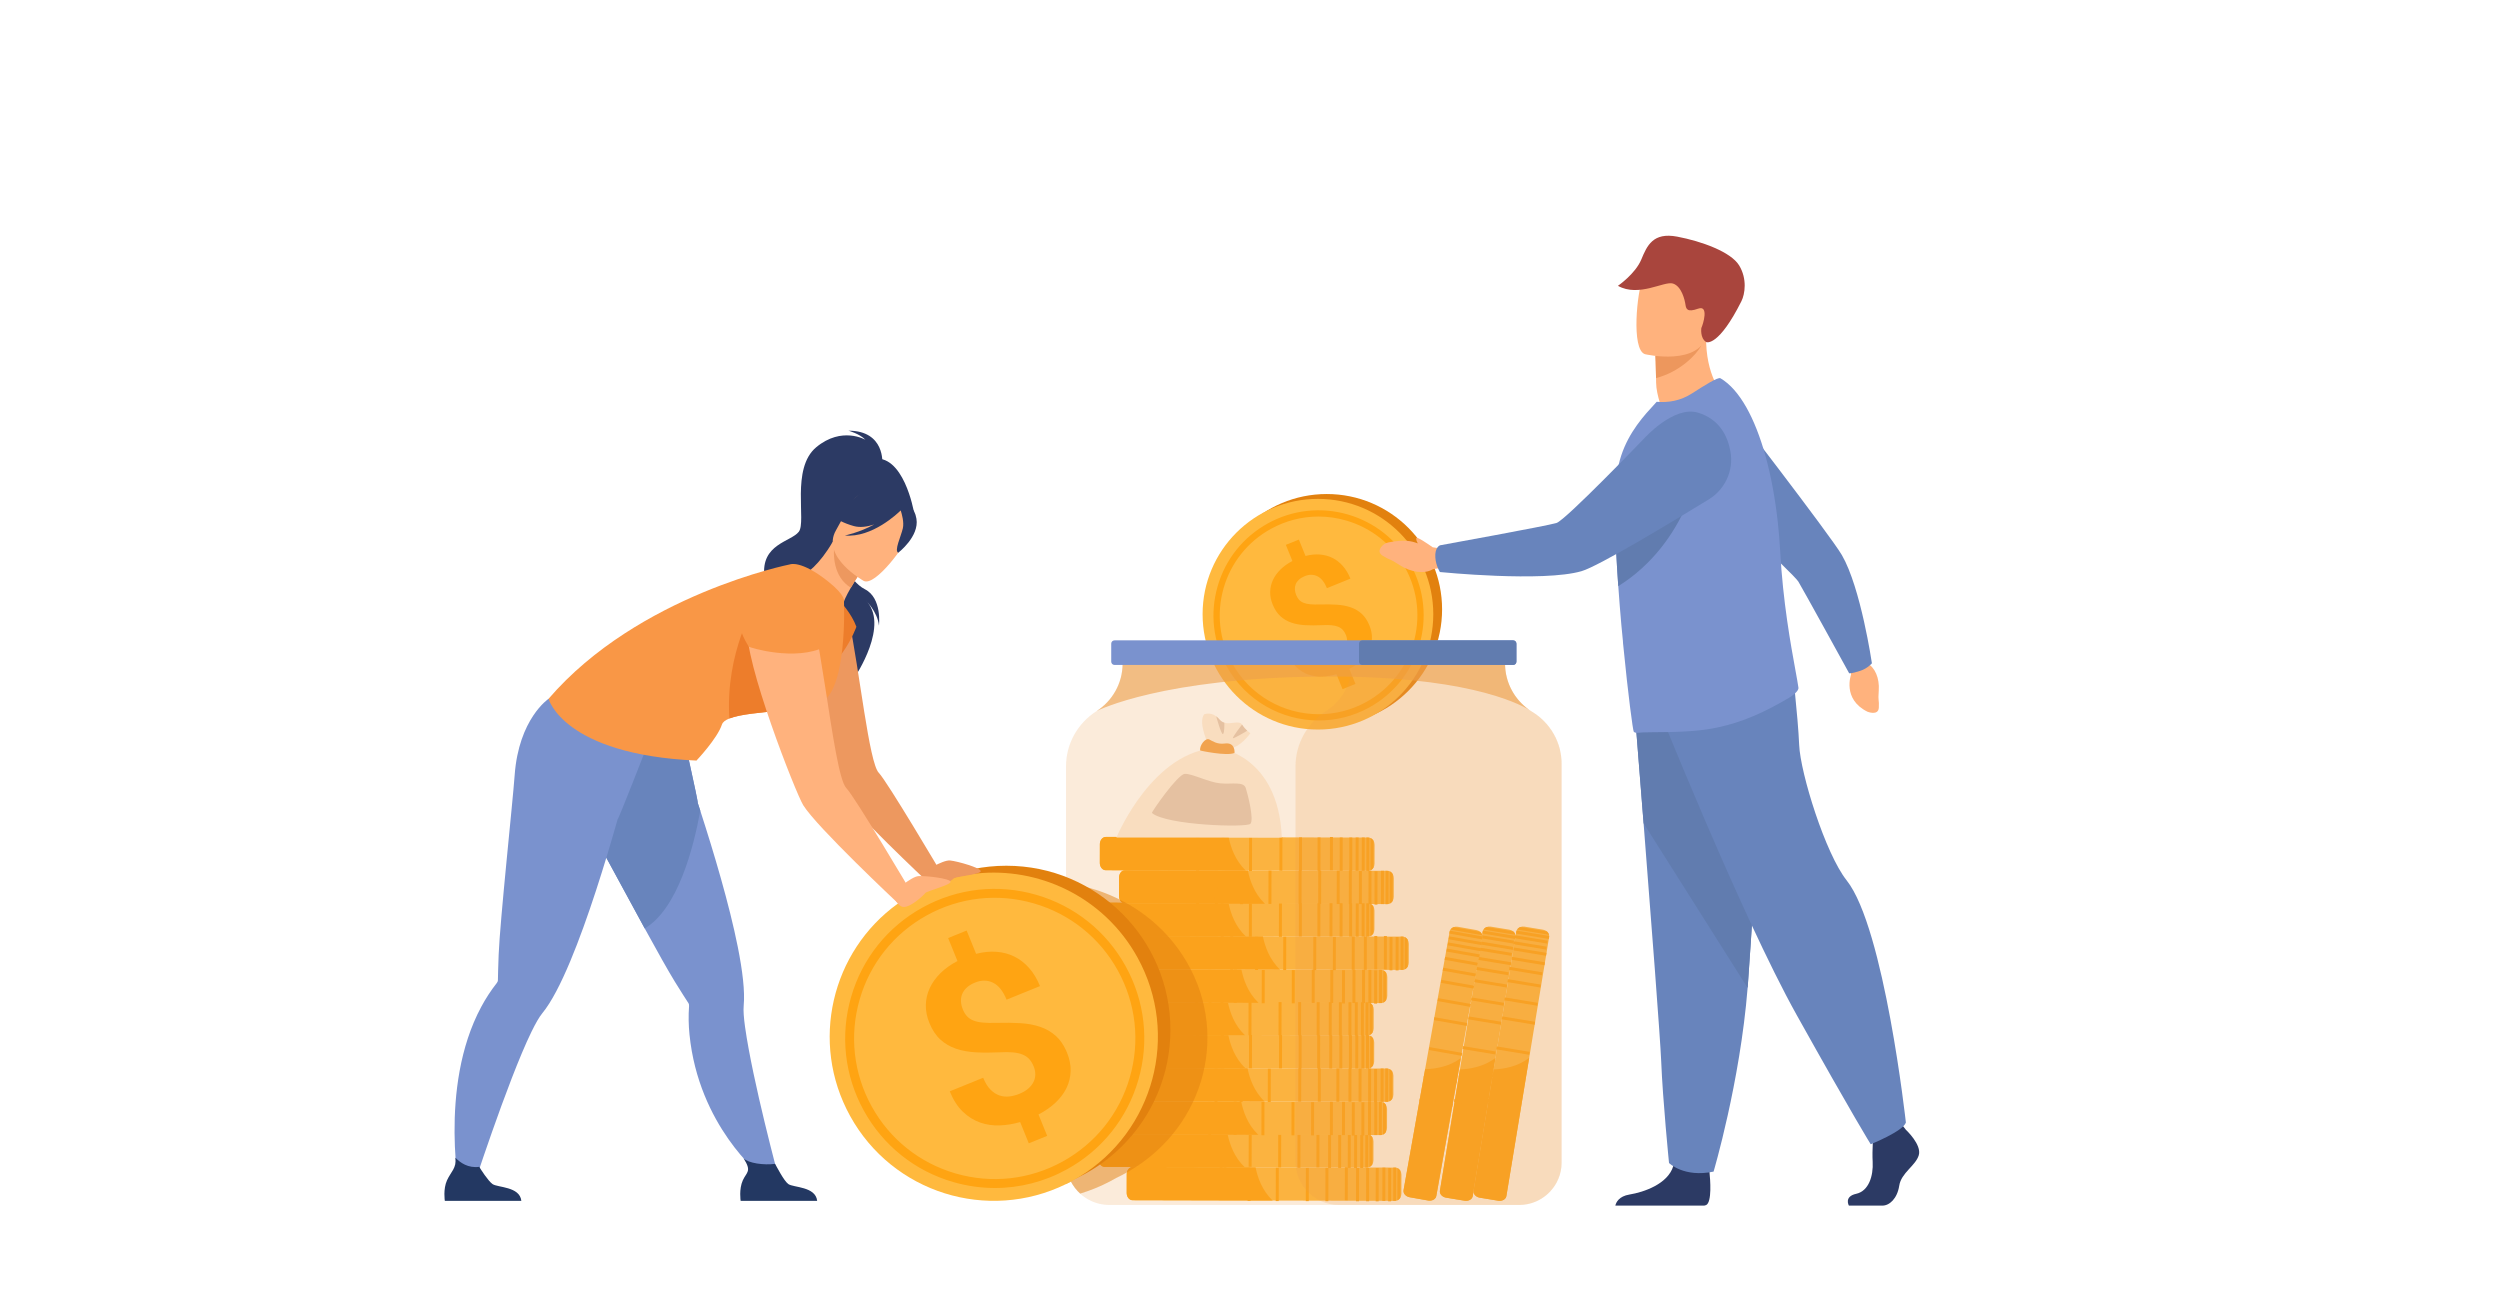 <?xml version="1.0" encoding="UTF-8"?> <!-- Generator: Adobe Illustrator 16.0.0, SVG Export Plug-In . SVG Version: 6.00 Build 0) --> <svg xmlns="http://www.w3.org/2000/svg" xmlns:xlink="http://www.w3.org/1999/xlink" id="_x3C_Layer_x3E_" x="0px" y="0px" width="3116px" height="1640px" viewBox="0 0 3116 1640" xml:space="preserve"> <g> <path fill="#FFB93E" d="M1858.162,1154.942l23.111,3.8c1.841,0.303,3.468,1.075,4.752,2.153c1.35,1.134,2.316,2.604,2.729,4.208 c0.131,0.49,0.205,0.994,0.223,1.502c0.019,0.463-0.007,0.928-0.085,1.398l-53.17,322.251c-0.686,4.154-5.013,6.958-9.734,6.398 c-0.153-0.021-0.307-0.041-0.459-0.066l-23.111-3.8c-0.152-0.025-0.305-0.055-0.456-0.084c-4.652-0.982-7.851-5.023-7.163-9.178 l53.17-322.251c0.077-0.47,0.202-0.918,0.369-1.352c0.18-0.475,0.411-0.928,0.693-1.351c0.907-1.388,2.294-2.47,3.938-3.112 C1854.531,1154.85,1856.32,1154.64,1858.162,1154.942z"></path> <path fill="#FFA412" d="M1864.07,1318.449l-28.486,172.642c-0.611,3.707-4.877,6.144-9.596,5.562 c-0.153-0.021-0.307-0.041-0.459-0.066l-23.111-3.8c-0.152-0.025-0.305-0.055-0.456-0.084c-4.656-0.961-7.913-4.635-7.302-8.342 l24.987-151.441C1832.094,1332.484,1849.686,1329.586,1864.07,1318.449z"></path> <g> <polygon fill="#FFA412" points="1883.105,1203.082 1883.711,1199.419 1842.787,1192.689 1842.183,1196.353 "></polygon> <rect x="1859.045" y="1189.547" transform="matrix(-0.163 0.987 -0.987 -0.163 3357.602 -429.114)" fill="#FFA412" width="3.712" height="41.472"></rect> <rect x="1856.592" y="1204.414" transform="matrix(-0.163 0.987 -0.987 -0.163 3369.913 -408.953)" fill="#FFA412" width="3.712" height="41.473"></rect> <rect x="1852.832" y="1227.203" transform="matrix(-0.163 0.987 -0.987 -0.163 3387.956 -378.809)" fill="#FFA412" width="3.713" height="41.473"></rect> <polygon fill="#FFA412" points="1870.871,1277.232 1871.476,1273.569 1830.553,1266.841 1829.947,1270.503 "></polygon> <rect x="1842.761" y="1288.243" transform="matrix(-0.163 0.987 -0.987 -0.163 3436.122 -298.238)" fill="#FFA412" width="3.712" height="41.472"></rect> <polygon fill="#FFA412" points="1859.068,1348.765 1859.674,1345.102 1818.749,1338.373 1818.145,1342.035 "></polygon> <rect x="1831.956" y="1353.719" transform="matrix(-0.163 0.987 -0.987 -0.163 3488.509 -211.096)" fill="#FFA412" width="3.713" height="41.474"></rect> <rect x="1863.038" y="1165.348" transform="matrix(-0.163 0.987 -0.987 -0.163 3338.437 -461.125)" fill="#FFA412" width="3.712" height="41.472"></rect> <rect x="1864.323" y="1157.552" transform="matrix(-0.163 0.987 -0.987 -0.163 3332.597 -471.139)" fill="#FFA412" width="3.713" height="41.474"></rect> <rect x="1865.566" y="1150.023" transform="matrix(-0.163 0.987 -0.987 -0.163 3326.255 -481.435)" fill="#FFA412" width="3.712" height="41.473"></rect> <path fill="#FFA412" d="M1847.592,1163.563l40.924,6.729l0.377-2.288c0.078-0.471,0.104-0.936,0.085-1.398l-40.64-6.683 c-0.167,0.434-0.292,0.882-0.369,1.352L1847.592,1163.563z"></path> <path fill="#FFA412" d="M1849.031,1158.572l39.724,6.531c-0.413-1.604-1.38-3.074-2.729-4.208l-33.057-5.436 C1851.325,1156.103,1849.938,1157.185,1849.031,1158.572z"></path> </g> </g> <g> <path fill="#FFB93E" d="M1900.088,1154.942l23.111,3.8c1.84,0.303,3.468,1.075,4.752,2.153c1.35,1.134,2.316,2.604,2.729,4.208 c0.131,0.49,0.204,0.994,0.222,1.502c0.02,0.463-0.007,0.928-0.084,1.398l-53.17,322.251c-0.686,4.154-5.013,6.958-9.734,6.398 c-0.153-0.021-0.307-0.041-0.459-0.066l-23.111-3.8c-0.152-0.025-0.305-0.055-0.456-0.084c-4.652-0.982-7.849-5.023-7.164-9.178 l53.171-322.251c0.077-0.47,0.202-0.918,0.369-1.352c0.18-0.475,0.411-0.928,0.693-1.351c0.907-1.388,2.294-2.47,3.938-3.112 C1896.457,1154.85,1898.246,1154.64,1900.088,1154.942z"></path> <path fill="#FFA412" d="M1905.996,1318.449l-28.486,172.642c-0.611,3.707-4.877,6.144-9.596,5.562 c-0.153-0.021-0.307-0.041-0.459-0.066l-23.111-3.8c-0.152-0.025-0.305-0.055-0.456-0.084c-4.656-0.961-7.913-4.635-7.302-8.342 l24.987-151.441C1874.021,1332.484,1891.611,1329.586,1905.996,1318.449z"></path> <g> <polygon fill="#FFA412" points="1925.031,1203.082 1925.637,1199.419 1884.713,1192.689 1884.107,1196.353 "></polygon> <rect x="1900.97" y="1189.547" transform="matrix(-0.163 0.987 -0.987 -0.163 3406.343 -470.482)" fill="#FFA412" width="3.712" height="41.472"></rect> <rect x="1898.517" y="1204.413" transform="matrix(-0.163 0.987 -0.987 -0.163 3418.666 -450.319)" fill="#FFA412" width="3.712" height="41.474"></rect> <rect x="1894.757" y="1227.203" transform="matrix(-0.163 0.987 -0.987 -0.163 3436.708 -420.175)" fill="#FFA412" width="3.713" height="41.473"></rect> <polygon fill="#FFA412" points="1912.797,1277.232 1913.401,1273.569 1872.479,1266.841 1871.873,1270.503 "></polygon> <rect x="1884.686" y="1288.243" transform="matrix(-0.163 0.987 -0.987 -0.163 3485.292 -339.19)" fill="#FFA412" width="3.712" height="41.473"></rect> <rect x="1878.978" y="1322.832" transform="matrix(-0.163 0.987 -0.987 -0.163 3512.712 -293.406)" fill="#FFA412" width="3.713" height="41.474"></rect> <rect x="1873.882" y="1353.719" transform="matrix(-0.163 0.987 -0.987 -0.163 3537.262 -252.463)" fill="#FFA412" width="3.713" height="41.473"></rect> <polygon fill="#FFA412" points="1926.979,1191.28 1927.583,1187.618 1886.66,1180.889 1886.055,1184.551 "></polygon> <rect x="1906.249" y="1157.552" transform="matrix(-0.163 0.987 -0.987 -0.163 3380.91 -512.887)" fill="#FFA412" width="3.712" height="41.473"></rect> <rect x="1907.492" y="1150.023" transform="matrix(-0.163 0.987 -0.987 -0.163 3374.999 -522.803)" fill="#FFA412" width="3.712" height="41.473"></rect> <path fill="#FFA412" d="M1889.518,1163.563l40.924,6.729l0.377-2.288c0.077-0.471,0.104-0.936,0.084-1.398l-40.639-6.683 c-0.167,0.434-0.292,0.882-0.369,1.352L1889.518,1163.563z"></path> <path fill="#FFA412" d="M1890.957,1158.572l39.724,6.531c-0.413-1.604-1.38-3.074-2.729-4.208l-33.057-5.436 C1893.251,1156.103,1891.864,1157.185,1890.957,1158.572z"></path> </g> </g> <g> <g> <path fill="#FFB93E" d="M1746.763,1464.311l-0.042,23.421c-0.005,1.866-0.505,3.597-1.364,5.037 c-0.902,1.514-2.198,2.703-3.715,3.368c-0.464,0.209-0.948,0.362-1.447,0.461c-0.454,0.094-0.917,0.143-1.394,0.142 l-326.607-0.775c-4.211-0.01-7.673-3.831-7.878-8.581c-0.004-0.155-0.008-0.31-0.008-0.464l0.043-23.422 c0-0.154,0.005-0.309,0.01-0.464c0.223-4.749,3.698-8.554,7.909-8.543l326.607,0.775c0.475,0.001,0.939,0.052,1.393,0.147 c0.498,0.102,0.982,0.258,1.445,0.468c1.515,0.672,2.806,1.867,3.702,3.387 C1746.271,1460.711,1746.766,1462.444,1746.763,1464.311z"></path> <path fill="#FFA412" d="M1586.322,1496.377l-174.976-0.415c-3.758-0.009-6.847-3.829-7.031-8.579 c-0.004-0.155-0.008-0.31-0.008-0.464l0.043-23.422c0-0.154,0.005-0.309,0.01-0.464c0.2-4.749,3.304-8.555,7.062-8.545 l153.488,0.364C1567.338,1467.068,1573.021,1483.966,1586.322,1496.377z"></path> <g> <rect x="1703.287" y="1455.187" transform="matrix(-1 -0.002 0.002 -1 3406.787 2955.88)" fill="#FFA412" width="3.712" height="41.473"></rect> <rect x="1690.721" y="1455.157" transform="matrix(-1 -0.002 0.002 -1 3381.655 2955.791)" fill="#FFA412" width="3.712" height="41.474"></rect> <rect x="1675.653" y="1455.12" transform="matrix(-1 -0.003 0.003 -1 3351.13 2956.123)" fill="#FFA412" width="3.712" height="41.475"></rect> <rect x="1652.557" y="1455.066" transform="matrix(-1 -0.002 0.002 -1 3305.327 2955.519)" fill="#FFA412" width="3.712" height="41.474"></rect> <rect x="1628.133" y="1455.008" transform="matrix(-1 -0.002 0.002 -1 3256.479 2955.346)" fill="#FFA412" width="3.712" height="41.474"></rect> <rect x="1590.691" y="1454.919" transform="matrix(-1 -0.002 0.002 -1 3181.596 2955.079)" fill="#FFA412" width="3.712" height="41.474"></rect> <rect x="1555.633" y="1454.836" transform="matrix(-1 -0.002 0.002 -1 3111.482 2954.829)" fill="#FFA412" width="3.713" height="41.474"></rect> <rect x="1524.33" y="1454.762" transform="matrix(-1 -0.003 0.003 -1 3048.485 2955.007)" fill="#FFA412" width="3.712" height="41.474"></rect> <rect x="1715.247" y="1455.215" transform="matrix(-1 -0.002 0.002 -1 3430.707 2955.965)" fill="#FFA412" width="3.713" height="41.474"></rect> <rect x="1723.149" y="1455.235" transform="matrix(-1 -0.002 0.002 -1 3446.899 2955.57)" fill="#FFA412" width="3.712" height="41.472"></rect> <rect x="1730.779" y="1455.252" transform="matrix(-1 -0.002 0.002 -1 3461.771 2956.076)" fill="#FFA412" width="3.712" height="41.473"></rect> <path fill="#FFA412" d="M1736.557,1455.26l-0.075,41.474l2.319,0.006c0.477,0.001,0.939-0.048,1.394-0.142l0.075-41.185 c-0.453-0.096-0.918-0.146-1.393-0.147L1736.557,1455.26z"></path> <path fill="#FFA412" d="M1741.715,1455.881l-0.073,40.256c1.517-0.665,2.812-1.854,3.715-3.369l0.061-33.5 C1744.521,1457.748,1743.229,1456.553,1741.715,1455.881z"></path> </g> </g> <g> <path fill="#FFB93E" d="M1711.918,1422.754l-0.043,23.421c-0.004,1.866-0.505,3.597-1.363,5.037 c-0.903,1.515-2.197,2.703-3.715,3.369c-0.463,0.208-0.948,0.361-1.447,0.46c-0.454,0.094-0.917,0.143-1.393,0.142l-326.608-0.775 c-4.211-0.01-7.672-3.83-7.877-8.581c-0.005-0.155-0.009-0.31-0.009-0.464l0.043-23.422c0-0.154,0.005-0.309,0.01-0.463 c0.223-4.75,3.697-8.554,7.909-8.544l326.607,0.775c0.21,0.001,0.419,0.011,0.624,0.032c0.088,0.005,0.179,0.015,0.267,0.03 c0.096,0.01,0.196,0.025,0.293,0.045c0.069,0.01,0.14,0.025,0.21,0.041c0.497,0.101,0.981,0.257,1.444,0.467 c0.069,0.03,0.136,0.061,0.205,0.096c0.065,0.03,0.136,0.064,0.2,0.1c0.132,0.071,0.267,0.146,0.398,0.221 c0.074,0.046,0.152,0.096,0.227,0.146c0.07,0.045,0.135,0.085,0.2,0.136c0.127,0.085,0.249,0.175,0.371,0.27 c0.14,0.11,0.274,0.226,0.405,0.346c0.104,0.09,0.205,0.186,0.306,0.285c0.004,0.005,0.013,0.01,0.018,0.02 c0.065,0.065,0.135,0.136,0.2,0.205c0.2,0.211,0.393,0.44,0.571,0.675c0.057,0.07,0.108,0.141,0.157,0.211 c0.052,0.069,0.1,0.144,0.151,0.22c0.101,0.149,0.201,0.305,0.292,0.459C1711.427,1419.156,1711.922,1420.888,1711.918,1422.754z"></path> <path fill="#FFA412" d="M1551.477,1454.821l-174.976-0.416c-3.76-0.009-6.847-3.828-7.029-8.579 c-0.005-0.155-0.009-0.31-0.009-0.464l0.043-23.422c0-0.154,0.005-0.309,0.01-0.463c0.201-4.75,3.301-8.555,7.061-8.546 l153.484,0.365c0.069,0.338,0.139,0.678,0.213,1.022C1532.815,1426.44,1538.539,1442.755,1551.477,1454.821z"></path> <g> <rect x="1668.441" y="1413.629" transform="matrix(-1 -0.002 0.002 -1 3337.195 2872.681)" fill="#FFA412" width="3.713" height="41.473"></rect> <rect x="1655.876" y="1413.599" transform="matrix(-1 -0.002 0.002 -1 3312.063 2872.593)" fill="#FFA412" width="3.712" height="41.474"></rect> <polygon fill="#FFA412" points="1640.771,1455.032 1644.482,1455.041 1644.558,1413.568 1640.846,1413.559 "></polygon> <rect x="1617.711" y="1413.509" transform="matrix(-1 -0.002 0.002 -1 3235.734 2872.322)" fill="#FFA412" width="3.712" height="41.473"></rect> <rect x="1593.288" y="1413.452" transform="matrix(-1 -0.002 0.002 -1 3187.267 2871.729)" fill="#FFA412" width="3.713" height="41.472"></rect> <rect x="1555.847" y="1413.361" transform="matrix(-1 -0.003 0.003 -1 3111.625 2872.291)" fill="#FFA412" width="3.711" height="41.474"></rect> <rect x="1520.789" y="1413.279" transform="matrix(-1 -0.002 0.002 -1 3041.89 2871.632)" fill="#FFA412" width="3.712" height="41.473"></rect> <rect x="1489.484" y="1413.205" transform="matrix(-1 -0.002 0.002 -1 2979.66 2871.018)" fill="#FFA412" width="3.713" height="41.473"></rect> <rect x="1680.402" y="1413.658" transform="matrix(-1 -0.002 0.002 -1 3361.115 2872.769)" fill="#FFA412" width="3.712" height="41.474"></rect> <rect x="1688.305" y="1413.676" transform="matrix(-1 -0.002 0.002 -1 3376.919 2872.825)" fill="#FFA412" width="3.711" height="41.474"></rect> <rect x="1695.934" y="1413.695" transform="matrix(-1 -0.002 0.002 -1 3392.179 2872.879)" fill="#FFA412" width="3.712" height="41.474"></rect> <path fill="#FFA412" d="M1701.711,1413.702l-0.075,41.475l2.32,0.005c0.476,0.001,0.939-0.048,1.394-0.142l0.075-41.184 c-0.454-0.097-0.917-0.147-1.394-0.148L1701.711,1413.702z"></path> <path fill="#FFA412" d="M1706.87,1414.324l-0.073,40.255c1.516-0.665,2.812-1.854,3.715-3.369l0.061-33.5 C1709.676,1416.191,1708.385,1414.996,1706.87,1414.324z"></path> </g> </g> <path fill="#FFB93E" d="M1728.865,1382.344l-0.042,23.421c-0.003,1.866-0.505,3.596-1.363,5.036 c-0.903,1.515-2.198,2.705-3.714,3.369c-0.464,0.208-0.949,0.362-1.447,0.461c-0.455,0.094-0.918,0.143-1.395,0.142l-326.607-0.776 c-1.31-0.002-2.551-0.375-3.641-1.031c-2.309-1.388-3.955-4.046-4.211-7.146c-0.014-0.135-0.022-0.269-0.025-0.403 c-0.005-0.154-0.009-0.31-0.008-0.465l0.042-23.421c0-0.154,0.005-0.31,0.01-0.464c0.223-4.749,3.698-8.553,7.909-8.543 l326.606,0.774c0.477,0.002,0.939,0.054,1.394,0.148c0.498,0.101,0.982,0.257,1.445,0.468c1.515,0.672,2.805,1.868,3.702,3.387 C1728.374,1378.745,1728.869,1380.478,1728.865,1382.344z"></path> <path fill="#FFA412" d="M1568.426,1414.41l-174.976-0.415c-1.171-0.004-2.275-0.375-3.248-1.031 c-2.063-1.387-3.531-4.045-3.757-7.145c-0.014-0.135-0.022-0.269-0.025-0.403c-0.005-0.154-0.009-0.31-0.008-0.465l0.042-23.421 c0-0.154,0.005-0.31,0.01-0.464c0.201-4.749,3.305-8.555,7.062-8.545l153.488,0.364c2.363,11.881,7.803,28.194,20.34,40.499 C1567.706,1413.729,1568.063,1414.07,1568.426,1414.41z"></path> <path fill="#FFB93E" d="M1736.765,1340.889l-0.042,23.421c-0.004,1.866-0.505,3.597-1.364,5.036 c-0.902,1.515-2.197,2.705-3.715,3.369c-0.463,0.209-0.948,0.362-1.446,0.461c-0.455,0.094-0.918,0.143-1.394,0.142l-326.606-0.776 c-4.212-0.009-7.674-3.83-7.879-8.58c-0.005-0.155-0.008-0.31-0.008-0.465l0.043-23.421c0-0.154,0.004-0.309,0.01-0.464 c0.203-4.396,3.193-7.976,6.974-8.48c0.306-0.044,0.616-0.063,0.936-0.062l326.606,0.775c0.477,0.001,0.939,0.052,1.393,0.147 c0.498,0.102,0.983,0.257,1.445,0.468c1.515,0.672,2.807,1.867,3.703,3.387C1736.273,1337.29,1736.769,1339.022,1736.765,1340.889z "></path> <path fill="#FFA412" d="M1576.325,1372.955l-174.977-0.415c-3.757-0.009-6.847-3.829-7.03-8.579 c-0.005-0.155-0.008-0.31-0.008-0.465l0.043-23.421c0-0.154,0.004-0.309,0.01-0.464c0.182-4.391,2.854-7.977,6.228-8.482 c0.271-0.044,0.55-0.063,0.834-0.063l153.487,0.364c0.005,0.021,0.009,0.046,0.013,0.066 C1557.362,1343.7,1563.046,1360.564,1576.325,1372.955z"></path> <path fill="#FFB93E" d="M1712.828,1299.423l-0.043,23.421c-0.004,1.866-0.504,3.597-1.363,5.036 c-0.902,1.515-2.197,2.704-3.715,3.369c-0.463,0.209-0.948,0.362-1.446,0.462c-0.153,0.028-0.306,0.058-0.459,0.078 c-0.083,0.01-0.171,0.02-0.258,0.028c-0.083,0.011-0.171,0.016-0.258,0.021c-0.14,0.01-0.279,0.014-0.42,0.014l-326.606-0.775 c-4.212-0.011-7.673-3.831-7.878-8.581c-0.005-0.154-0.009-0.31-0.008-0.464l0.042-23.421c0-0.155,0.005-0.311,0.01-0.465 c0.004-0.13,0.014-0.254,0.022-0.379c0.321-3.821,2.756-6.969,5.938-7.889c0.079-0.025,0.162-0.045,0.24-0.065 c0.551-0.139,1.123-0.211,1.709-0.21l326.606,0.775c0.24,0.001,0.477,0.017,0.708,0.036c0.105,0.016,0.21,0.025,0.315,0.041h0.004 c0.122,0.02,0.244,0.046,0.366,0.071c0.498,0.101,0.982,0.256,1.445,0.467c1.515,0.673,2.806,1.868,3.702,3.388 C1712.336,1295.824,1712.831,1297.557,1712.828,1299.423z"></path> <path fill="#FFA412" d="M1552.388,1331.489l-174.976-0.415c-3.757-0.01-6.847-3.829-7.03-8.579 c-0.005-0.154-0.009-0.31-0.008-0.464l0.042-23.421c0-0.155,0.005-0.311,0.01-0.465c0.004-0.13,0.014-0.254,0.022-0.379 c0.291-3.906,2.556-7.104,5.487-7.945c0.102-0.035,0.201-0.059,0.303-0.079c0.405-0.094,0.821-0.143,1.249-0.142l153.488,0.364 c0.018,0.1,0.039,0.194,0.061,0.295c2.455,12.17,8.138,28.859,21.281,41.165C1552.34,1331.444,1552.365,1331.47,1552.388,1331.489z "></path> <path fill="#FFB93E" d="M1712.217,1258.242l-0.043,23.421c-0.003,1.866-0.504,3.597-1.362,5.036 c-0.903,1.516-2.198,2.704-3.716,3.37c-0.361,0.163-0.743,0.292-1.127,0.386h-0.009c-0.105,0.029-0.205,0.055-0.311,0.074 c-0.454,0.094-0.917,0.143-1.394,0.141l-326.607-0.774c-0.345-0.001-0.69-0.026-1.022-0.083c-0.131-0.015-0.262-0.04-0.388-0.07 c-3.551-0.742-6.287-4.221-6.468-8.428c-0.004-0.155-0.009-0.31-0.008-0.464l0.042-23.421c0-0.155,0.005-0.31,0.01-0.464 c0.223-4.751,3.698-8.555,7.91-8.544l326.607,0.775c0.209,0.001,0.419,0.011,0.624,0.031c0.087,0.01,0.179,0.021,0.266,0.03 c0.097,0.011,0.197,0.025,0.294,0.046c0.069,0.01,0.139,0.025,0.209,0.041c0.498,0.101,0.982,0.256,1.445,0.467 c0.069,0.03,0.135,0.061,0.205,0.096c0.065,0.029,0.135,0.064,0.201,0.1c0.135,0.071,0.266,0.146,0.396,0.221 c0.145,0.091,0.288,0.18,0.428,0.28c0.127,0.086,0.248,0.176,0.371,0.271c0.139,0.109,0.274,0.226,0.404,0.346 c0.105,0.089,0.205,0.185,0.307,0.285c0.004,0.004,0.013,0.01,0.017,0.02c0.065,0.064,0.136,0.136,0.201,0.205 c0.2,0.211,0.392,0.44,0.571,0.675c0.057,0.069,0.108,0.141,0.156,0.21c0.053,0.075,0.1,0.145,0.152,0.221 c0.1,0.149,0.2,0.305,0.292,0.459C1711.727,1254.644,1712.221,1256.376,1712.217,1258.242z"></path> <path fill="#FFA412" d="M1551.776,1290.309l-174.976-0.415c-0.14-0.001-0.279-0.007-0.415-0.016 c-0.152-0.011-0.301-0.031-0.45-0.057c-3.362-0.537-5.998-4.125-6.165-8.507c-0.004-0.155-0.009-0.31-0.008-0.464l0.042-23.421 c0-0.155,0.005-0.31,0.01-0.464c0.201-4.751,3.301-8.555,7.062-8.546l153.484,0.364c0.068,0.339,0.139,0.679,0.212,1.023 c2.521,12.021,8.175,28.165,20.891,40.206C1551.567,1290.114,1551.672,1290.208,1551.776,1290.309z"></path> <path fill="#FFB93E" d="M1729.166,1217.831l-0.043,23.422c-0.004,1.865-0.505,3.596-1.363,5.036 c-0.903,1.515-2.197,2.704-3.715,3.369c-0.465,0.208-0.949,0.362-1.447,0.461c-0.454,0.094-0.917,0.143-1.394,0.141l-326.607-0.775 c-1.312-0.003-2.551-0.375-3.642-1.031c-2.308-1.388-3.954-4.046-4.211-7.146c-0.013-0.134-0.021-0.269-0.025-0.404 c-0.004-0.154-0.008-0.309-0.008-0.464l0.042-23.421c0.001-0.154,0.006-0.31,0.01-0.464c0.224-4.75,3.698-8.554,7.91-8.543 l326.606,0.774c0.477,0.001,0.939,0.053,1.394,0.148c0.498,0.101,0.982,0.257,1.445,0.468c1.515,0.672,2.806,1.867,3.702,3.387 C1728.674,1214.232,1729.168,1215.966,1729.166,1217.831z"></path> <path fill="#FFA412" d="M1568.725,1249.897l-174.976-0.414c-1.171-0.004-2.274-0.375-3.248-1.032 c-2.063-1.387-3.53-4.044-3.757-7.144c-0.013-0.134-0.021-0.269-0.025-0.404c-0.004-0.154-0.008-0.309-0.008-0.464l0.042-23.421 c0.001-0.154,0.006-0.31,0.01-0.464c0.202-4.75,3.306-8.555,7.062-8.546l153.488,0.364c2.364,11.882,7.803,28.195,20.34,40.5 C1568.006,1249.218,1568.363,1249.559,1568.725,1249.897z"></path> <path fill="#FFB93E" d="M1755.931,1176.421l-0.042,23.422c-0.004,1.865-0.505,3.596-1.363,5.036 c-0.902,1.515-2.198,2.704-3.715,3.369c-0.464,0.209-0.949,0.361-1.447,0.461c-0.454,0.094-0.918,0.143-1.395,0.141l-326.606-0.775 c-4.211-0.01-7.673-3.83-7.878-8.581c-0.004-0.154-0.008-0.309-0.008-0.464l0.043-23.421c0-0.154,0.004-0.31,0.009-0.464 c0.204-4.391,3.194-7.977,6.975-8.48c0.306-0.044,0.62-0.063,0.935-0.063l326.607,0.776c0.477,0,0.939,0.052,1.394,0.147 c0.497,0.101,0.981,0.257,1.444,0.467c1.515,0.673,2.807,1.868,3.703,3.388C1755.439,1172.822,1755.934,1174.556,1755.931,1176.421 z"></path> <path fill="#FFA412" d="M1595.491,1208.488l-174.977-0.416c-3.757-0.009-6.847-3.828-7.03-8.579 c-0.004-0.154-0.008-0.309-0.008-0.464l0.043-23.421c0-0.154,0.004-0.31,0.009-0.464c0.183-4.391,2.854-7.977,6.228-8.483 c0.271-0.044,0.551-0.063,0.835-0.062l153.488,0.364c0.004,0.021,0.008,0.045,0.013,0.065 C1576.528,1179.238,1582.212,1196.098,1595.491,1208.488z"></path> <path fill="#FFB93E" d="M1713.127,1134.911l-0.042,23.421c-0.004,1.866-0.505,3.597-1.364,5.036 c-0.902,1.515-2.197,2.704-3.715,3.369c-0.463,0.208-0.947,0.362-1.446,0.461c-0.152,0.029-0.306,0.059-0.458,0.078 c-0.123,0.021-0.245,0.029-0.368,0.039c-0.061,0.005-0.122,0.01-0.183,0.016c-0.127,0.004-0.254,0.009-0.385,0.009l-326.607-0.776 c-4.211-0.01-7.672-3.83-7.877-8.58c-0.005-0.154-0.009-0.31-0.009-0.465l0.042-23.421c0.001-0.154,0.006-0.309,0.01-0.464 c0.224-4.749,3.699-8.553,7.91-8.543l326.606,0.775c0.14,0,0.28,0.005,0.42,0.016c0.332,0.021,0.655,0.066,0.974,0.132 c0.498,0.101,0.982,0.257,1.445,0.468c0.235,0.105,0.467,0.221,0.685,0.351c0.14,0.08,0.275,0.16,0.406,0.251 c0.014,0.005,0.03,0.015,0.044,0.029c0.135,0.091,0.266,0.186,0.396,0.286c0.026,0.015,0.048,0.034,0.065,0.05 c0.122,0.09,0.24,0.19,0.353,0.295c0.28,0.24,0.542,0.501,0.785,0.786c0.078,0.085,0.153,0.174,0.223,0.265 c0.013,0.015,0.026,0.03,0.039,0.05c0.049,0.055,0.092,0.109,0.136,0.17c0.009,0.01,0.018,0.024,0.025,0.035 c0.079,0.104,0.157,0.215,0.231,0.33c0.109,0.16,0.213,0.319,0.313,0.489C1712.636,1131.312,1713.131,1133.045,1713.127,1134.911z"></path> <path fill="#FFA412" d="M1552.687,1166.978l-174.976-0.415c-3.756-0.009-6.848-3.829-7.029-8.579 c-0.005-0.154-0.009-0.31-0.009-0.465l0.042-23.421c0.001-0.154,0.006-0.309,0.01-0.464c0.201-4.749,3.306-8.554,7.062-8.546 l153.487,0.365c0.062,0.314,0.126,0.634,0.2,0.958c2.524,12.106,8.234,28.415,21.143,40.501 C1552.639,1166.932,1552.665,1166.958,1552.687,1166.978z"></path> <path fill="#FFB93E" d="M1737.213,1094.452l-0.042,23.422c-0.003,1.865-0.505,3.596-1.364,5.036 c-0.901,1.514-2.197,2.704-3.714,3.369c-0.464,0.209-0.948,0.361-1.446,0.46c-0.455,0.095-0.918,0.143-1.395,0.142l-326.606-0.775 c-1.267-0.003-2.468-0.351-3.528-0.966c-2.379-1.368-4.077-4.082-4.329-7.246c-0.008-0.12-0.017-0.244-0.021-0.369 c-0.005-0.154-0.009-0.309-0.009-0.464l0.043-23.421c0.001-0.155,0.005-0.31,0.01-0.464c0.204-4.396,3.194-7.977,6.974-8.48 c0.306-0.045,0.616-0.064,0.936-0.063l326.607,0.776c0.476,0,0.939,0.052,1.393,0.146c0.498,0.102,0.982,0.258,1.445,0.468 c1.514,0.673,2.805,1.868,3.703,3.388C1736.722,1090.854,1737.217,1092.586,1737.213,1094.452z"></path> <path fill="#FFA412" d="M1576.773,1126.52l-174.977-0.416c-1.131-0.002-2.201-0.35-3.147-0.966 c-2.124-1.367-3.636-4.08-3.861-7.244c-0.008-0.12-0.017-0.244-0.021-0.369c-0.005-0.154-0.009-0.309-0.009-0.464l0.043-23.421 c0.001-0.155,0.005-0.31,0.01-0.464c0.183-4.391,2.854-7.977,6.228-8.483c0.271-0.044,0.55-0.063,0.834-0.062l153.487,0.364 c0.005,0.021,0.009,0.045,0.014,0.065c2.372,11.896,7.833,28.21,20.396,40.499 C1576.097,1125.884,1576.434,1126.203,1576.773,1126.52z"></path> <path fill="#FFB93E" d="M1713.276,1052.986l-0.042,23.422c-0.004,1.866-0.505,3.596-1.364,5.035 c-0.902,1.516-2.197,2.705-3.715,3.37c-0.463,0.208-0.948,0.362-1.446,0.461c-0.152,0.029-0.306,0.059-0.459,0.078 c-0.083,0.01-0.17,0.02-0.258,0.029c-0.083,0.01-0.17,0.015-0.258,0.02c-0.14,0.01-0.279,0.015-0.42,0.015l-326.607-0.776 c-4.211-0.01-7.672-3.83-7.877-8.58c-0.005-0.155-0.009-0.31-0.008-0.465l0.042-23.421c0-0.154,0.005-0.31,0.01-0.465 c0.223-4.749,3.698-8.553,7.909-8.543l326.607,0.775c0.477,0.002,0.939,0.053,1.393,0.148c0.498,0.101,0.982,0.257,1.445,0.468 c1.515,0.672,2.806,1.867,3.702,3.387C1712.785,1049.388,1713.279,1051.121,1713.276,1052.986z"></path> <path fill="#FFA412" d="M1552.837,1085.053l-174.977-0.414c-3.757-0.01-6.847-3.829-7.03-8.579 c-0.005-0.155-0.009-0.31-0.008-0.465l0.042-23.421c0-0.154,0.005-0.31,0.01-0.465c0.201-4.749,3.305-8.554,7.062-8.545 l153.488,0.364c2.425,12.196,8.09,29.054,21.342,41.46C1552.788,1085.008,1552.814,1085.033,1552.837,1085.053z"></path> <g> <rect x="1685.392" y="1373.219" transform="matrix(-1 -0.002 0.002 -1 3371.188 2791.904)" fill="#FFA412" width="3.711" height="41.474"></rect> <rect x="1672.826" y="1373.189" transform="matrix(-1 -0.002 0.002 -1 3346.426 2791.373)" fill="#FFA412" width="3.712" height="41.473"></rect> <rect x="1657.758" y="1373.154" transform="matrix(-1 -0.002 0.002 -1 3316.29 2791.271)" fill="#FFA412" width="3.712" height="41.473"></rect> <rect x="1634.661" y="1373.098" transform="matrix(-1 -0.002 0.002 -1 3269.728 2791.541)" fill="#FFA412" width="3.712" height="41.474"></rect> <rect x="1610.237" y="1373.041" transform="matrix(-1 -0.002 0.002 -1 3220.883 2791.367)" fill="#FFA412" width="3.713" height="41.474"></rect> <rect x="1572.796" y="1372.952" transform="matrix(-1 -0.002 0.002 -1 3145.998 2791.102)" fill="#FFA412" width="3.711" height="41.474"></rect> <rect x="1537.738" y="1372.869" transform="matrix(-1 -0.002 0.002 -1 3076.252 2790.448)" fill="#FFA412" width="3.712" height="41.473"></rect> <rect x="1506.434" y="1372.794" transform="matrix(-1 -0.002 0.002 -1 3013.276 2790.629)" fill="#FFA412" width="3.712" height="41.473"></rect> <rect x="1697.352" y="1373.248" transform="matrix(-1 -0.002 0.002 -1 3395.109 2791.987)" fill="#FFA412" width="3.712" height="41.473"></rect> <rect x="1705.253" y="1373.268" transform="matrix(-1 -0.002 0.002 -1 3411.28 2791.597)" fill="#FFA412" width="3.712" height="41.472"></rect> <polygon fill="#FFA412" points="1712.846,1414.753 1716.558,1414.762 1716.633,1373.289 1712.921,1373.279 "></polygon> <path fill="#FFA412" d="M1718.66,1373.292l-0.074,41.474l2.319,0.006c0.476,0.001,0.939-0.048,1.394-0.142l0.075-41.185 c-0.454-0.096-0.917-0.146-1.394-0.148L1718.66,1373.292z"></path> <path fill="#FFA412" d="M1723.818,1373.913l-0.072,40.256c1.516-0.665,2.812-1.854,3.715-3.368l0.061-33.501 C1726.623,1375.78,1725.334,1374.585,1723.818,1373.913z"></path> <rect x="1580.694" y="1331.496" transform="matrix(-1 -0.002 0.002 -1 3161.893 2708.207)" fill="#FFA412" width="3.712" height="41.473"></rect> <rect x="1545.637" y="1331.412" transform="matrix(-1 -0.002 0.002 -1 3091.78 2707.957)" fill="#FFA412" width="3.712" height="41.474"></rect> <rect x="1514.333" y="1331.338" transform="matrix(-1 -0.002 0.002 -1 3029.173 2707.736)" fill="#FFA412" width="3.713" height="41.474"></rect> <path fill="#FFA412" d="M1708.924,1373.27l0.076-41.474l-3.256-0.008c0.173-0.022,0.346-0.045,0.517-0.08l0.075-41.184 c-0.227-0.048-0.456-0.085-0.688-0.109l0.074-40.189l1.446,0.003l-0.073,39.841c1.517-0.665,2.812-1.854,3.715-3.369l0.061-33.501 c-0.74-1.254-1.76-2.269-2.941-2.969l1.297,0.003l0.075-41.474l-3.712-0.009l-0.073,40.562c-0.389-0.069-0.781-0.113-1.186-0.114 l-2.32-0.007l-0.075,41.475l0.688,0.001l-0.076,41.177l2.319,0.006c0.143,0,0.282-0.013,0.422-0.021l-0.075,41.432 L1708.924,1373.27z"></path> <rect x="1713.151" y="1331.81" transform="matrix(-1 -0.002 0.002 -1 3426.808 2709.15)" fill="#FFA412" width="3.713" height="41.474"></rect> <polygon fill="#FFA412" points="1720.744,1373.297 1724.456,1373.307 1724.531,1331.833 1720.819,1331.824 "></polygon> <path fill="#FFA412" d="M1726.56,1331.836l-0.075,41.474l2.319,0.006c0.476,0,0.938-0.048,1.394-0.143l0.074-41.183 c-0.453-0.097-0.916-0.147-1.393-0.148L1726.56,1331.836z"></path> <path fill="#FFA412" d="M1731.717,1332.457l-0.073,40.256c1.518-0.665,2.812-1.854,3.715-3.369l0.062-33.5 C1734.523,1334.325,1733.231,1333.129,1731.717,1332.457z"></path> <polygon fill="#FFA412" points="1673.026,1331.775 1673.102,1290.302 1672.416,1290.301 1672.491,1249.123 1668.778,1249.114 1668.703,1290.588 1669.39,1290.59 1669.314,1331.701 1665.693,1331.692 1665.618,1373.166 1669.33,1373.175 1669.405,1331.767 "></polygon> <polygon fill="#FFA412" points="1645.47,1290.236 1644.782,1290.234 1644.857,1249.058 1641.146,1249.049 1641.07,1290.522 1641.757,1290.523 1641.682,1331.701 1642.598,1331.703 1642.522,1373.111 1646.234,1373.12 1646.31,1331.647 1645.395,1331.645 "></polygon> <path fill="#FFA412" d="M1707.78,1290.991l-0.073,40.257c1.518-0.665,2.812-1.855,3.715-3.369l0.062-33.5 C1710.586,1292.859,1709.295,1291.664,1707.78,1290.991z"></path> <polygon fill="#FFA412" points="1621.761,1249.003 1618.049,1248.994 1617.974,1290.467 1618.66,1290.469 1618.586,1331.582 1618.174,1331.58 1618.099,1373.053 1621.811,1373.062 1621.887,1331.653 1622.297,1331.655 1622.372,1290.182 1621.687,1290.181 "></polygon> <polygon fill="#FFA412" points="1597.338,1248.945 1593.626,1248.936 1593.55,1290.409 1594.237,1290.411 1594.162,1331.588 1597.874,1331.597 1597.949,1290.123 1597.263,1290.122 "></polygon> <polygon fill="#FFA412" points="1559.896,1248.855 1556.183,1248.848 1556.107,1290.32 1556.794,1290.322 1556.72,1331.499 1560.432,1331.508 1560.507,1290.034 1559.82,1290.033 "></polygon> <polygon fill="#FFA412" points="1524.838,1248.772 1521.126,1248.764 1521.051,1290.237 1521.737,1290.238 1521.662,1331.416 1525.375,1331.425 1525.45,1289.951 1524.763,1289.949 "></polygon> <polygon fill="#FFA412" points="1493.534,1248.698 1489.822,1248.689 1489.746,1290.163 1490.434,1290.164 1490.358,1331.342 1494.07,1331.35 1494.146,1289.878 1493.459,1289.876 "></polygon> <polygon fill="#FFA412" points="1684.451,1249.151 1680.739,1249.144 1680.664,1290.616 1681.351,1290.617 1681.275,1331.729 1680.762,1331.729 1680.686,1373.202 1684.398,1373.211 1684.474,1331.803 1684.988,1331.804 1685.063,1290.331 1684.376,1290.329 "></polygon> <polygon fill="#FFA412" points="1692.353,1249.171 1689.366,1249.163 1689.439,1208.713 1685.728,1208.704 1685.652,1250.178 1688.64,1250.185 1688.565,1290.635 1689.252,1290.637 1689.178,1331.813 1692.889,1331.822 1692.965,1290.35 1692.278,1290.348 "></polygon> <rect x="1673.125" y="1208.679" transform="matrix(-1 -0.002 0.002 -1 3347.045 2462.794)" fill="#FFA412" width="3.712" height="41.473"></rect> <polygon fill="#FFA412" points="1658.021,1249.089 1656.213,1249.085 1656.139,1290.559 1656.824,1290.56 1656.749,1331.736 1660.462,1331.746 1660.537,1290.272 1659.851,1290.271 1659.924,1250.116 1661.73,1250.12 1661.807,1208.647 1658.095,1208.639 "></polygon> <polygon fill="#FFA412" points="1634.923,1250.057 1638.635,1250.066 1638.71,1208.593 1634.998,1208.584 "></polygon> <rect x="1610.537" y="1208.531" transform="matrix(-1 -0.002 0.002 -1 3221.872 2462.348)" fill="#FFA412" width="3.713" height="41.473"></rect> <rect x="1573.094" y="1208.442" transform="matrix(-1 -0.002 0.002 -1 3146.985 2462.082)" fill="#FFA412" width="3.712" height="41.473"></rect> <rect x="1538.038" y="1208.359" transform="matrix(-1 -0.002 0.002 -1 3077.197 2461.429)" fill="#FFA412" width="3.712" height="41.472"></rect> <rect x="1506.733" y="1208.284" transform="matrix(-1 -0.002 0.002 -1 3014.265 2461.609)" fill="#FFA412" width="3.713" height="41.474"></rect> <polygon fill="#FFA412" points="1697.614,1249.184 1696.271,1249.181 1696.195,1290.652 1696.882,1290.654 1696.808,1331.768 1693.327,1331.759 1693.252,1373.231 1696.964,1373.24 1697.039,1331.832 1700.52,1331.841 1700.595,1290.367 1699.908,1290.366 1699.98,1250.212 1701.324,1250.215 1701.4,1208.742 1697.688,1208.732 "></polygon> <rect x="1713.183" y="1208.774" transform="matrix(-1 -0.002 0.002 -1 3427.161 2463.079)" fill="#FFA412" width="3.712" height="41.474"></rect> <path fill="#FFA412" d="M1722.598,1250.119l0.076-41.184c-0.455-0.096-0.918-0.147-1.394-0.148l-2.32-0.006l-0.075,41.474 l2.32,0.006C1721.681,1250.262,1722.144,1250.213,1722.598,1250.119z"></path> <path fill="#FFA412" d="M1727.76,1246.289l0.061-33.5c-0.896-1.519-2.188-2.714-3.702-3.387l-0.073,40.257 C1725.562,1248.994,1726.856,1247.805,1727.76,1246.289z"></path> <rect x="1712.457" y="1167.297" transform="matrix(1 0.002 -0.002 1 2.818 -4.056)" fill="#FFA412" width="3.712" height="41.474"></rect> <rect x="1661.727" y="1167.177" transform="matrix(-1 -0.002 0.002 -1 3324.349 2379.763)" fill="#FFA412" width="3.712" height="41.473"></rect> <rect x="1637.303" y="1167.119" transform="matrix(-1 -0.002 0.002 -1 3275.503 2379.588)" fill="#FFA412" width="3.713" height="41.474"></rect> <rect x="1599.862" y="1167.03" transform="matrix(-1 -0.002 0.002 -1 3200.618 2379.323)" fill="#FFA412" width="3.711" height="41.474"></rect> <rect x="1564.805" y="1166.947" transform="matrix(-1 -0.002 0.002 -1 3130.505 2379.074)" fill="#FFA412" width="3.712" height="41.474"></rect> <rect x="1533.5" y="1166.873" transform="matrix(-1 -0.002 0.002 -1 3068.21 2378.448)" fill="#FFA412" width="3.712" height="41.473"></rect> <rect x="1724.417" y="1167.326" transform="matrix(1 0.002 -0.002 1 2.817 -4.083)" fill="#FFA412" width="3.713" height="41.474"></rect> <rect x="1732.319" y="1167.344" transform="matrix(-1 -0.002 0.002 -1 3465.532 2380.265)" fill="#FFA412" width="3.712" height="41.474"></rect> <rect x="1739.95" y="1167.363" transform="matrix(-1 -0.002 0.002 -1 3480.793 2380.32)" fill="#FFA412" width="3.711" height="41.473"></rect> <path fill="#FFA412" d="M1745.727,1167.371l-0.074,41.473l2.318,0.006c0.477,0.001,0.94-0.048,1.395-0.142l0.075-41.185 c-0.454-0.095-0.918-0.146-1.394-0.147L1745.727,1167.371z"></path> <path fill="#FFA412" d="M1750.885,1167.991l-0.072,40.257c1.516-0.666,2.812-1.855,3.715-3.369l0.061-33.501 C1753.691,1169.859,1752.399,1168.663,1750.885,1167.991z"></path> <polygon fill="#FFA412" points="1669.614,1167.256 1673.326,1167.266 1673.401,1125.792 1669.78,1125.783 1669.854,1085.331 1673.475,1085.34 1673.551,1043.866 1669.839,1043.858 1669.764,1085.266 1666.143,1085.257 1666.067,1126.731 1669.688,1126.739 "></polygon> <polygon fill="#FFA412" points="1660.836,1125.763 1657.124,1125.753 1657.049,1167.226 1660.761,1167.234 "></polygon> <rect x="1594.499" y="1125.609" transform="matrix(-1 -0.002 0.002 -1 3189.991 2296.468)" fill="#FFA412" width="3.712" height="41.474"></rect> <rect x="1557.056" y="1125.52" transform="matrix(-1 -0.002 0.002 -1 3115.106 2296.202)" fill="#FFA412" width="3.712" height="41.474"></rect> <rect x="1522" y="1125.437" transform="matrix(-1 -0.002 0.002 -1 3044.993 2295.952)" fill="#FFA412" width="3.712" height="41.473"></rect> <polygon fill="#FFA412" points="1490.657,1166.831 1494.37,1166.84 1494.445,1125.367 1490.732,1125.357 "></polygon> <polygon fill="#FFA412" points="1681.575,1167.284 1684.861,1167.292 1684.786,1208.701 1688.498,1208.71 1688.574,1167.236 1685.287,1167.229 1685.362,1125.82 1684.849,1125.819 1684.922,1085.367 1685.436,1085.368 1685.512,1043.896 1681.799,1043.887 1681.724,1085.295 1681.211,1085.293 1681.135,1126.767 1681.648,1126.768 "></polygon> <rect x="1670.634" y="1144.715" transform="matrix(0.002 -1 1 0.002 541.695 2835.833)" fill="#FFA412" width="41.474" height="3.712"></rect> <path fill="#FFA412" d="M1708.719,1126.832l0.654,0.002l0.075-41.474l-3.256-0.008c0.173-0.022,0.347-0.044,0.517-0.079 l0.075-41.185c-0.454-0.096-0.917-0.147-1.394-0.147l-2.319-0.006l-0.075,41.474l2.318,0.005c0.143,0.001,0.282-0.012,0.422-0.021 l-0.074,40.495c-0.14-0.009-0.278-0.022-0.42-0.023l-2.32-0.005l-0.075,41.409l-2.028-0.004l0.075-41.409l-3.479-0.008 l0.073-40.452l3.48,0.009l0.076-41.474l-3.713-0.009l-0.075,41.409l-3.48-0.009l-0.075,41.474l3.48,0.008l-0.073,40.517 l2.821,0.007l-0.075,41.408l3.713,0.01l0.075-41.41l1.524,0.004c0.477,0.001,0.939-0.048,1.395-0.142l0.073-40.371l1.445,0.003 l-0.072,39.907c1.517-0.664,2.812-1.854,3.714-3.369l0.062-33.5C1711.017,1128.571,1709.953,1127.533,1708.719,1126.832z"></path> <rect x="1581.143" y="1085.061" transform="matrix(-1 -0.002 0.002 -1 3163.666 2214.924)" fill="#FFA412" width="3.711" height="41.473"></rect> <rect x="1546.085" y="1084.977" transform="matrix(-1 -0.002 0.002 -1 3093.26 2215.09)" fill="#FFA412" width="3.712" height="41.474"></rect> <rect x="1514.781" y="1084.903" transform="matrix(-1 -0.002 0.002 -1 3030.653 2214.866)" fill="#FFA412" width="3.713" height="41.474"></rect> <rect x="1713.6" y="1085.375" transform="matrix(-1 -0.002 0.002 -1 3428.288 2216.282)" fill="#FFA412" width="3.712" height="41.474"></rect> <polygon fill="#FFA412" points="1724.979,1085.397 1721.268,1085.389 1721.193,1126.861 1724.904,1126.871 "></polygon> <path fill="#FFA412" d="M1727.008,1085.4l-0.075,41.475l2.32,0.005c0.476,0.001,0.938-0.048,1.394-0.142l0.074-41.184 c-0.453-0.097-0.917-0.146-1.393-0.148L1727.008,1085.4z"></path> <path fill="#FFA412" d="M1735.807,1122.908l0.062-33.5c-0.898-1.519-2.189-2.715-3.703-3.387l-0.073,40.257 C1733.609,1125.612,1734.905,1124.424,1735.807,1122.908z"></path> <rect x="1657.235" y="1043.833" transform="matrix(1 0.002 -0.002 1 2.525 -3.925)" fill="#FFA412" width="3.712" height="41.473"></rect> <polygon fill="#FFA412" points="1645.918,1043.801 1642.205,1043.793 1642.13,1085.266 1643.045,1085.268 1642.973,1125.719 1642.057,1125.718 1641.981,1167.19 1645.692,1167.199 1645.767,1126.683 1646.683,1126.685 1646.758,1085.212 1645.842,1085.209 "></polygon> <polygon fill="#FFA412" points="1619.034,1085.146 1618.622,1085.145 1618.547,1126.618 1618.958,1126.619 1618.884,1167.136 1622.597,1167.145 1622.672,1125.671 1622.261,1125.67 1622.335,1085.219 1622.746,1085.22 1622.82,1043.746 1619.109,1043.737 "></polygon> <polygon fill="#FFA412" points="1594.61,1085.153 1598.322,1085.162 1598.397,1043.688 1594.686,1043.679 "></polygon> <rect x="1557.206" y="1043.595" transform="matrix(-1 -0.002 0.002 -1 3115.599 2132.352)" fill="#FFA412" width="3.712" height="41.473"></rect> <rect x="1522.148" y="1043.511" transform="matrix(-1 -0.003 0.003 -1 3045.205 2132.501)" fill="#FFA412" width="3.713" height="41.475"></rect> <rect x="1490.844" y="1043.438" transform="matrix(-1 -0.002 0.002 -1 2983.159 2131.486)" fill="#FFA412" width="3.713" height="41.473"></rect> <polygon fill="#FFA412" points="1693.413,1043.914 1689.701,1043.904 1689.626,1085.378 1693.338,1085.387 "></polygon> <path fill="#FFA412" d="M1708.229,1044.557l-0.072,40.256c1.517-0.665,2.812-1.854,3.715-3.369l0.061-33.5 C1711.035,1046.424,1709.744,1045.229,1708.229,1044.557z"></path> </g> </g> <g> <path fill="#FFB93E" d="M1817.051,1155.128l23.061,4.095c1.837,0.327,3.455,1.12,4.724,2.215c1.336,1.151,2.283,2.633,2.677,4.241 c0.125,0.492,0.191,0.997,0.202,1.505c0.014,0.465-0.019,0.929-0.102,1.397l-57.29,321.545c-0.738,4.146-5.101,6.894-9.814,6.273 c-0.153-0.022-0.307-0.045-0.459-0.072l-23.061-4.096c-0.152-0.026-0.303-0.058-0.455-0.089c-4.639-1.042-7.784-5.123-7.046-9.269 l57.29-321.545c0.037-0.207,0.083-0.411,0.139-0.609c0.021-0.086,0.047-0.174,0.076-0.258c0.027-0.093,0.06-0.189,0.096-0.28 c0.022-0.066,0.05-0.133,0.076-0.199c0.186-0.473,0.424-0.924,0.711-1.343c0.041-0.063,0.082-0.122,0.129-0.186 c0.041-0.06,0.088-0.122,0.134-0.18c0.092-0.117,0.188-0.237,0.286-0.353c0.058-0.066,0.119-0.135,0.182-0.199 c0.057-0.061,0.107-0.118,0.169-0.174c0.105-0.11,0.216-0.215,0.329-0.319c0.134-0.117,0.27-0.231,0.41-0.339 c0.107-0.088,0.219-0.17,0.334-0.252c0.006-0.003,0.013-0.011,0.023-0.014c0.075-0.053,0.156-0.109,0.236-0.161 c0.242-0.161,0.502-0.312,0.764-0.446c0.079-0.043,0.156-0.083,0.234-0.118c0.078-0.039,0.16-0.073,0.242-0.112 c0.165-0.072,0.335-0.145,0.503-0.208C1813.421,1154.988,1815.213,1154.801,1817.051,1155.128z"></path> <path fill="#FFA412" d="M1820.866,1318.696l-30.692,172.264c-0.66,3.703-4.955,6.081-9.666,5.439 c-0.153-0.022-0.307-0.045-0.459-0.072l-23.061-4.096c-0.152-0.026-0.303-0.058-0.455-0.089c-4.644-1.021-7.854-4.732-7.194-8.436 l26.922-151.104c0.347-0.01,0.693-0.02,1.045-0.032C1789.684,1332.165,1806.743,1329.353,1820.866,1318.696z"></path> <g> <polygon fill="#FFA412" points="1841.375,1203.582 1842.027,1199.928 1801.192,1192.677 1800.541,1196.33 "></polygon> <rect x="1817.224" y="1189.764" transform="matrix(-0.175 0.985 -0.985 -0.175 3329.602 -368.325)" fill="#FFA412" width="3.712" height="41.473"></rect> <rect x="1814.581" y="1204.598" transform="matrix(-0.175 0.985 -0.985 -0.175 3341.436 -347.964)" fill="#FFA412" width="3.713" height="41.473"></rect> <rect x="1810.529" y="1227.336" transform="matrix(-0.175 0.985 -0.985 -0.175 3359.059 -317.248)" fill="#FFA412" width="3.713" height="41.474"></rect> <rect x="1806.246" y="1251.381" transform="matrix(-0.175 0.985 -0.985 -0.175 3377.363 -285.102)" fill="#FFA412" width="3.712" height="41.473"></rect> <rect x="1799.678" y="1288.242" transform="matrix(-0.175 0.985 -0.985 -0.175 3406.336 -234.898)" fill="#FFA412" width="3.712" height="41.475"></rect> <rect x="1793.529" y="1322.757" transform="matrix(-0.175 0.985 -0.985 -0.175 3432.69 -188.699)" fill="#FFA412" width="3.712" height="41.473"></rect> <polygon fill="#FFA412" points="1809.984,1379.766 1810.637,1376.11 1769.802,1368.858 1769.15,1372.513 "></polygon> <rect x="1821.526" y="1165.618" transform="matrix(-0.175 0.985 -0.985 -0.175 3311.223 -400.621)" fill="#FFA412" width="3.713" height="41.473"></rect> <rect x="1822.912" y="1157.838" transform="matrix(-0.175 0.985 -0.985 -0.175 3305.267 -411.061)" fill="#FFA412" width="3.712" height="41.473"></rect> <rect x="1824.25" y="1150.327" transform="matrix(-0.175 0.985 -0.985 -0.175 3299.372 -421.276)" fill="#FFA412" width="3.713" height="41.474"></rect> <path fill="#FFA412" d="M1806.369,1163.613l40.834,7.252l0.407-2.283c0.084-0.47,0.116-0.934,0.103-1.397l-40.55-7.202 c-0.173,0.432-0.304,0.878-0.387,1.347L1806.369,1163.613z"></path> <path fill="#FFA412" d="M1807.873,1158.641l39.637,7.039c-0.393-1.609-1.34-3.091-2.676-4.242l-32.984-5.857 C1810.199,1156.201,1808.799,1157.265,1807.873,1158.641z"></path> </g> </g> <g> <circle fill="#E2810E" cx="1653.663" cy="759.509" r="143.76"></circle> <circle fill="#FFB93E" cx="1642.68" cy="765.563" r="143.76"></circle> <g> <path fill="#FFA412" d="M1643.721,898.011c-46.218,0.002-91.083-24.472-114.929-67.728 c-16.889-30.639-20.836-66.022-11.114-99.631c9.723-33.607,31.951-61.419,62.59-78.309c30.64-16.891,66.023-20.836,99.631-11.115 c33.608,9.723,61.419,31.951,78.309,62.59c34.866,63.25,11.775,143.073-51.475,177.94 C1686.739,892.779,1665.083,898.01,1643.721,898.011z M1643.324,643.826c-20.52,0-40.816,5.18-59.284,15.361 c-28.812,15.883-49.714,42.033-58.856,73.637c-9.142,31.604-5.431,64.876,10.452,93.687 c22.42,40.672,64.616,63.686,108.072,63.688c20.091,0.001,40.448-4.917,59.253-15.283 c59.476-32.786,81.189-107.849,48.402-167.324c-15.881-28.812-42.033-49.714-73.636-58.855 C1666.381,645.453,1654.816,643.826,1643.324,643.826z"></path> </g> <g> <path fill="#FFA412" d="M1677.643,791.638c-1.069-2.636-2.384-4.805-3.941-6.512c-1.56-1.706-3.515-3.032-5.864-3.979 c-2.353-0.944-5.143-1.566-8.372-1.864c-3.229-0.296-7.034-0.322-11.42-0.076c-7.564,0.366-14.564,0.374-20.999,0.028 c-6.438-0.348-12.255-1.402-17.456-3.165s-9.77-4.439-13.707-8.029c-3.937-3.592-7.154-8.463-9.651-14.613 c-2.165-5.332-3.195-10.58-3.087-15.741c0.108-5.159,1.257-10.084,3.444-14.774c2.187-4.689,5.315-9.048,9.386-13.077 c4.069-4.026,9.029-7.56,14.88-10.592l-8.178-20.144l16.212-6.583l8.294,20.425c6.114-1.604,12.008-2.205,17.68-1.806 c5.671,0.403,10.913,1.782,15.728,4.14c4.812,2.362,9.141,5.701,12.982,10.025c3.84,4.326,7.036,9.626,9.583,15.9l-29.284,11.89 c-3.057-7.529-7.016-12.482-11.876-14.859c-4.859-2.374-10.095-2.426-15.7-0.149c-3.04,1.234-5.486,2.722-7.337,4.461 c-1.853,1.737-3.188,3.634-4.008,5.683c-0.818,2.052-1.16,4.219-1.02,6.501c0.14,2.282,0.682,4.584,1.624,6.906 c0.943,2.322,2.134,4.287,3.573,5.894c1.439,1.609,3.312,2.877,5.618,3.806c2.304,0.929,5.111,1.543,8.42,1.843 c3.31,0.303,7.297,0.383,11.962,0.242c7.544-0.212,14.527-0.124,20.942,0.269c6.414,0.394,12.229,1.485,17.442,3.278 c5.213,1.795,9.79,4.487,13.727,8.078c3.937,3.593,7.142,8.432,9.612,14.519c2.242,5.521,3.294,10.871,3.15,16.043 c-0.141,5.176-1.32,10.077-3.533,14.702c-2.213,4.627-5.406,8.923-9.582,12.883c-4.175,3.961-9.188,7.458-15.039,10.492 l7.606,18.73l-16.112,6.541l-7.567-18.637c-5.837,1.713-11.755,2.69-17.753,2.934c-6,0.243-11.746-0.585-17.239-2.484 c-5.492-1.899-10.55-5.054-15.174-9.465c-4.623-4.408-8.465-10.378-11.521-17.908l29.285-11.89 c1.809,4.455,3.942,7.921,6.403,10.392c2.459,2.474,5.099,4.181,7.92,5.118c2.819,0.938,5.711,1.228,8.673,0.864 c2.961-0.361,5.825-1.105,8.597-2.23c3.175-1.289,5.795-2.828,7.862-4.617s3.618-3.735,4.653-5.838 c1.035-2.102,1.557-4.305,1.564-6.611C1679.054,796.273,1678.587,793.962,1677.643,791.638z"></path> </g> </g> <g> <path fill="#FFB27D" d="M1785.736,682.141c-6.015-4.246-19.652-13.589-20.36-11.508c-0.511,1.497,0.216,4.041,1.854,6.688 c-8.25-3.081-16.626-5.104-36.435-1.299c-3.967,0.763-7.562,3.016-9.744,6.415c-2.019,3.145-2.774,7.075,2.28,10.219 c10.107,6.285,7.177,2.52,21.226,11.672c14.048,9.152,31.247,11.488,41.523,5.065l13.79-2.299l1.711-22.683 C1801.581,684.412,1793.721,683.475,1785.736,682.141z"></path> <path fill="#FFB27D" d="M2147.112,491.887c0,0-32.512,38.57-73.913,22.436c0,0-8.908-21.541-9.033-37.42 c-0.015-1.955-0.039-3.849-0.069-5.649c-0.222-17.882-0.823-27.915-0.823-27.915s0.011-0.005,0.041-0.009 c1.884-0.785,63.291-25.997,63.239-23.902C2125.501,467.788,2147.112,491.887,2147.112,491.887z"></path> <path fill="#ED975D" d="M2120.389,430.958c-5.922,10.977-26.24,32.45-56.292,40.295c-0.222-17.882-0.823-27.915-0.823-27.915 s0.011-0.005,0.041-0.009C2065.015,442.873,2122.15,427.723,2120.389,430.958z"></path> <path fill="#FFB27D" d="M2050.412,441.479c0,0,69.059,16.235,78.508-26.927c9.447-43.161,24.725-70.134-18.968-82.324 c-43.692-12.191-55.894,2.396-62.552,16.036C2040.743,361.904,2032.691,436.144,2050.412,441.479z"></path> <path fill="#A9453D" d="M2126.557,426.313c0.943,0.604,15.803,5.168,43.943-50.892c4.417-8.8,7.428-27.838-2.87-44.659 c-10.297-16.821-46.81-30.047-77.146-35.803c-30.335-5.755-37.619,11.314-44.762,28.47c-7.5,18.009-29.158,32.835-29.158,32.835 c26.16,14.613,57.667-6.288,68.582-2.851c10.916,3.437,14.771,20.64,15.59,26.154c0.819,5.515,2.078,10.097,15.805,5.172 c13.726-4.925,6.206,19.451,4.008,24.112C2120.549,408.853,2118.684,421.269,2126.557,426.313z"></path> <g> <path fill="#2C3A64" d="M2304.455,1502.675h41.815c8.766,0,18.506-8.777,20.944-24.846c2.438-16.081,20.458-24.846,24.358-38 c3.901-13.155-16.079-31.674-16.079-31.674l-3.342-4.291l-3.475-4.475l-33.123,7.79c0,0-0.816,7.888-1.328,17.934 c-0.354,7.255-0.55,15.642-0.135,22.993c0.975,17.544-4.914,36.429-20.494,39.841 C2298.005,1491.361,2304.455,1502.675,2304.455,1502.675z"></path> <path fill="#2C3A64" d="M2013.35,1502.675h110.844c1.061-0.207,1.865-0.438,2.354-0.683c7.4-3.706,5.083-32.039,4.193-40.792 c-0.17-1.621-0.293-2.572-0.293-2.572s-38.976-31.174-44.34-7.304c-0.171,0.744-0.365,1.477-0.572,2.195v0.012 c-6.767,22.335-37.014,32.479-54.483,35.307C2017.702,1491.008,2014.239,1498.786,2013.35,1502.675z"></path> <path fill="#6884BC" d="M2035.691,863.478c0,0,5.919,73.853,12.876,162.628c9.456,120.594,20.827,268.725,21.952,296.787 c1.945,48.729,9.749,126.674,9.749,126.674s18.504,18.518,55.54,10.713c0,0,33.002-111.269,42.43-228.998 c0.146-1.93,0.292-3.873,0.438-5.817c8.77-119.849,22.406-372.217,22.406-372.217L2035.691,863.478z"></path> <path fill="#617CAF" d="M2035.691,863.478c0,0,5.919,73.853,12.876,162.628l129.671,205.176c0.146-1.93,0.292-3.873,0.438-5.817 c8.77-119.849,22.406-372.217,22.406-372.217L2035.691,863.478z"></path> <path fill="#6884BC" d="M2062.723,872.248c0,0,106.694,267.467,176.85,393.162c70.155,125.694,92.078,160.771,92.078,160.771 s40.194-16.077,43.848-27.039c0,0-26.827-242.66-73.81-301.813c-26.546-33.426-57.731-133.733-59.192-168.812 c-1.462-35.077-9.501-104.502-9.501-104.502L2062.723,872.248z"></path> </g> <g> <path fill="#FFB27D" d="M2306.043,823.651l1.127,17.202c0,0-11.344,30.559,20.442,46.234c0,0,13.606,5.488,14.158-5.104 c0.552-10.592-1.189-6.607-0.083-21.524c1.105-14.916-4.759-29.013-14.625-33.761l-8.096-9.341L2306.043,823.651z"></path> <path fill="#6884BC" d="M2318.458,836.176c-11.81,3.792-13.701,2.935-13.701,2.935s-57.48-104.648-63.302-114.229 c-5.822-9.579-122.04-117.351-122.04-117.351l29.866-111.371c0,0,132.184,171.17,146.458,195.731 c23.587,40.588,37.409,134.853,37.409,134.853S2327.733,833.197,2318.458,836.176z"></path> </g> <path fill="#7A92CE" d="M2013.167,651.257c0.414,22.871,1.743,48.583,3.535,74.696c0.11,1.549,0.22,3.098,0.329,4.646 c1.146,16.178,2.391,32.393,3.816,48.204c0.573,6.339,1.183,12.606,1.816,18.763l0.098,0.829c0.049,2.304,0.329,4.804,0.585,7.082 c5.827,59.227,11.935,106.017,13.069,106.736c1.353,0.902,2.877,1.353,4.547,1.158c15.532-1.951,61.871,1.572,99.811-6.681 c32.015-6.755,59.579-19.556,88.79-36.818c3.876-2.292,12.716-8.363,11.996-12.898c-0.708-4.986-2.013-12.191-3.67-21.249 c-5.755-31.503-15.69-85.693-19.079-149.112c-0.658-11.813-1.622-23.48-2.865-34.952c-3.256-29.882-8.474-58.263-15.471-83.475 c-13.009-46.839-32.124-82.706-56.104-96.738c-3.133-1.756-19.993,8.973-35.477,18.908c-14.301,9.169-29.357,11.704-43.999,10.424 l-12.887,14.252c-15.604,18.141-32.221,42.292-36.756,76.623c-0.342,2.535-0.635,5.229-0.878,8.094 C2013.118,613.732,2012.813,631.434,2013.167,651.257z"></path> <path fill="#617CAF" d="M2013.167,651.257c0.414,22.871,1.743,48.583,3.535,74.696c0.11,1.549,0.22,3.098,0.329,4.646 c88.717-55.532,102.384-157.146,102.384-157.146c-43.646,1.914-78.318,11.948-105.041,26.296 C2013.118,613.732,2012.813,631.434,2013.167,651.257z"></path> <path fill="#6884BC" d="M1789.011,695c-0.914-13.159,5.899-15.348,5.899-15.348s133.762-24.241,145.133-27.818 s108.603-104.725,108.603-104.725s37.27-42.031,67.786-32.749c26.519,8.065,36.885,28.75,40.413,48.456 c4.205,23.483-6.619,47.111-26.955,59.585c-45.647,27.998-137.035,83.164-158.557,89.474 c-47.903,14.045-176.606,1.126-176.606,1.126S1789.729,705.334,1789.011,695z"></path> </g> <path opacity="0.2" fill="#ED9F4A" d="M1946.401,951.918v497.201c0,29.001-23.728,52.736-52.728,52.736h-511.077 c-4.435,0-8.752-0.546-12.885-1.571c-8.852-2.191-16.864-6.584-23.406-12.563c-4.679-4.268-8.601-9.348-11.549-15.001 c-0.159-0.303-0.311-0.604-0.462-0.915c-3.064-6.148-4.98-12.96-5.467-20.141c-0.094-1.226-0.135-2.461-0.135-3.712V955.108 c0-27.892,14.412-53.676,37.92-68.693c0,0,0.018-0.009,0.06-0.033c19.577-12.532,32.562-34.485,32.562-59.464 c0-7.408-1.143-14.538-3.258-21.25h483.142c-2.116,6.712-3.259,13.842-3.259,21.25c0,23.945,11.926,45.109,30.169,57.859 c0.008,0,0.008,0.008,0.017,0.008c1.219,0.849,2.461,1.664,3.729,2.428c0.008,0.008,0.008,0.008,0.008,0.008 C1932.417,901.004,1946.401,925.419,1946.401,951.918z"></path> <path opacity="0.2" fill="#ED9F4A" d="M1946.401,951.918v497.201c0,27.75-21.728,50.679-49.007,52.602 c-1.227,0.093-2.47,0.135-3.721,0.135h-225.039c-29.646,0-53.902-24.256-53.902-53.903V955.108c0-27.892,14.412-53.676,37.92-68.693 c19.62-12.522,32.629-34.494,32.629-59.497c0-7.408-1.142-14.538-3.258-21.25h197.095c-2.116,6.712-3.259,13.842-3.259,21.25 c0,19.628,8.013,37.383,20.947,50.158c3.905,3.871,8.256,7.281,12.976,10.145C1932.417,901.004,1946.401,925.419,1946.401,951.918z"></path> <path opacity="0.6" fill="#ED9F4A" d="M1906.028,884.777c-15.782-9.449-84.147-42.943-258.004-41.524 c-199.136,1.63-278.908,41.877-281.352,43.129c19.577-12.532,32.562-34.485,32.562-59.464c0-7.408-1.143-14.538-3.258-21.25h483.142 c-2.116,6.712-3.259,13.842-3.259,21.25C1875.859,850.863,1887.785,872.027,1906.028,884.777z"></path> <path fill="#7A92CE" d="M1890.062,802.191v22.551c0,2.226-1.813,4.04-4.031,4.04h-496.958c-2.226,0-4.04-1.814-4.04-4.04v-22.551 c0-2.218,1.814-4.04,4.04-4.04h496.958C1888.248,798.151,1890.062,799.974,1890.062,802.191z"></path> <path fill="#617CAF" d="M1890.062,802.191v22.551c0,2.226-1.813,4.04-4.031,4.04h-188.108c-2.217,0-4.04-1.814-4.04-4.04v-22.551 c0-2.218,1.823-4.04,4.04-4.04h188.108C1888.248,798.151,1890.062,799.974,1890.062,802.191z"></path> <g> <path fill="#F9DDBF" d="M1558.5,913.851c0,0-12.81,18.033-24.553,18.284c-11.742,0.25-29.607-8.359-29.607-8.359 s-10.783-24.029-3.469-33.432c0,0,7.333-3.219,15.002,2.466c1.316,0.981,2.654,2.215,3.97,3.803c1.86,2.235,3.949,3.51,6.164,4.179 c8.38,2.55,18.325-3.447,22.045,2.341c2.173,3.364,4.534,5.892,6.478,7.668C1556.828,912.848,1558.5,913.851,1558.5,913.851z"></path> <path fill="#F9DDBF" d="M1391.512,1043.923c0,0,45.273-109.699,126.765-111.788c0,0,75.223,8.357,79.401,111.788H1391.512z"></path> <path fill="#F1A34F" d="M1495.951,935.484c0,0,32.664,7.264,42.742,2.994c0,0,1.522-13.658-12.232-11.742 c-9.415,1.311-15.549-3.215-19.155-5.05C1502.201,919.089,1494.595,929.771,1495.951,935.484z"></path> <path fill="#E5C1A1" d="M1524.378,914.896c-2.09,1.567-8.505-22.086-8.505-22.086c1.316,0.981,2.654,2.215,3.97,3.803 c1.86,2.235,3.949,3.51,6.164,4.179C1526.028,901.481,1526.404,913.37,1524.378,914.896z"></path> <path fill="#E5C1A1" d="M1554.529,910.8c-0.46,0.271-15.567,9.319-17.614,9.319c-2.09,0,11.137-16.987,11.137-16.987 C1550.225,906.496,1552.586,909.023,1554.529,910.8z"></path> <path fill="#E5C1A1" d="M1435.74,1013.276c-0.837-0.715,32.039-48.407,41.094-48.755s29.398,10.447,44.127,11.841 c14.728,1.394,29.007-2.786,31.792,5.92c2.786,8.706,10.448,39.573,5.747,44.513 C1553.798,1031.734,1453.818,1028.721,1435.74,1013.276z"></path> </g> <g> <path opacity="0.5" fill="#E2810E" d="M1399.134,1464.288c-2.62,1.377-5.257,2.679-7.912,3.938 c-2.527,1.462-5.098,2.897-7.719,4.267c-12.077,6.35-24.532,11.405-37.197,15.228c-4.679-4.268-8.601-9.348-11.549-15.001 c-2.016,1.075-4.031,2.108-6.063,3.116v-375.133c9.314,1.242,18.527,3.099,27.557,5.543 c50.678,13.697,95.812,45.941,123.261,93.369C1534.036,1293.842,1498.047,1412.341,1399.134,1464.288z"></path> <g> <circle fill="#E2810E" cx="1254.296" cy="1283.57" r="204.517"></circle> <path fill="#FFB93E" d="M1345.088,1466.833c-2.521,1.536-5.081,3.022-7.686,4.459c-0.882,0.487-1.764,0.966-2.646,1.428 c-2.016,1.075-4.031,2.108-6.063,3.116c-97.393,47.831-216.186,11.12-269.133-84.921 c-50.502-91.605-23.356-205.073,59.507-264.654c6.609-4.755,13.563-9.164,20.87-13.187c2.62-1.445,5.266-2.831,7.92-4.141 c2.578-1.285,5.183-2.512,7.795-3.671c8.004-3.569,16.143-6.575,24.356-9.036c12.212-3.679,24.608-6.156,37.03-7.468 c38.525-4.081,77.286,2.957,111.654,19.771c36.467,17.831,67.996,46.672,89.086,84.921 C1470.868,1289.769,1438.155,1410.224,1345.088,1466.833z"></path> <g> <path fill="#FFA412" d="M1240.104,1480.724c-17.39,0-34.88-2.458-52.048-7.425c-47.812-13.832-87.377-45.454-111.404-89.042 c-24.028-43.589-29.644-93.926-15.812-141.737c13.831-47.812,45.454-87.377,89.042-111.404 c43.588-24.028,93.925-29.645,141.736-15.812c47.813,13.831,87.377,45.453,111.405,89.042s29.644,93.925,15.812,141.737 c-13.831,47.812-45.453,87.376-89.042,111.404C1301.857,1472.887,1271.145,1480.724,1240.104,1480.724z M1086.388,1378.89 c22.595,40.988,59.799,70.725,104.759,83.73c44.959,13.007,92.293,7.726,133.281-14.869 c40.987-22.595,70.724-59.799,83.73-104.759c13.006-44.959,7.726-92.293-14.869-133.281s-59.799-70.725-104.759-83.73 c-44.96-13.005-92.294-7.726-133.281,14.87c-40.989,22.594-70.725,59.798-83.73,104.758S1063.793,1337.902,1086.388,1378.89z"></path> </g> <g> <path fill="#FFA412" d="M1329.962,1312.101c-0.404-1.008-0.832-1.981-1.269-2.939c-3.318-7.29-7.45-13.202-12.405-17.722 c-5.603-5.106-12.111-8.937-19.527-11.489c-7.417-2.554-15.688-4.107-24.811-4.661c-9.13-0.562-19.064-0.688-29.798-0.387 c-6.636,0.201-12.306,0.084-17.017-0.345c-4.703-0.429-8.701-1.301-11.977-2.62c-3.284-1.318-5.946-3.124-7.996-5.417 c-2.05-2.284-3.737-5.081-5.081-8.382s-2.108-6.577-2.311-9.827c-0.201-3.241,0.286-6.324,1.454-9.247 c1.167-2.914,3.065-5.609,5.702-8.079c2.63-2.478,6.106-4.595,10.432-6.35c7.979-3.242,15.429-3.167,22.341,0.21 c6.912,3.385,12.54,10.432,16.89,21.14l41.667-16.915c-3.629-8.92-8.172-16.462-13.64-22.618 c-5.459-6.148-11.615-10.901-18.469-14.261c-6.845-3.352-14.304-5.316-22.375-5.889c-8.062-0.57-16.453,0.286-25.146,2.57 l-11.8-29.06l-23.063,9.364l11.633,28.657c-8.323,4.317-15.379,9.34-21.174,15.067c-5.787,5.736-10.238,11.936-13.346,18.604 c-3.116,6.678-4.744,13.682-4.904,21.021c-0.151,7.341,1.31,14.808,4.393,22.392c3.553,8.752,8.13,15.681,13.731,20.788 c5.603,5.106,12.104,8.919,19.503,11.422c7.398,2.512,15.672,4.015,24.826,4.502c9.155,0.495,19.115,0.486,29.875-0.033 c6.239-0.354,11.658-0.32,16.251,0.108c4.595,0.42,8.559,1.302,11.91,2.646c3.343,1.353,6.123,3.234,8.34,5.661 c2.218,2.427,4.091,5.519,5.61,9.264c1.344,3.31,2.008,6.593,1.991,9.877c-0.009,3.284-0.748,6.417-2.227,9.407 c-1.47,2.99-3.679,5.762-6.618,8.306c-2.939,2.545-6.668,4.729-11.188,6.568c-3.938,1.596-8.012,2.654-12.229,3.175 c-4.215,0.513-8.323,0.101-12.338-1.234c-4.014-1.336-7.769-3.764-11.263-7.282c-3.502-3.511-6.542-8.44-9.113-14.782 l-41.658,16.916c4.343,10.708,9.811,19.208,16.387,25.474c6.577,6.273,13.774,10.767,21.585,13.463 c7.82,2.704,15.992,3.889,24.525,3.536c8.532-0.345,16.957-1.73,25.264-4.175l10.758,26.516l22.921-9.306l-10.817-26.642 c8.323-4.317,15.453-9.297,21.392-14.933c5.502-5.216,9.801-10.827,12.909-16.856c0.251-0.487,0.494-0.975,0.73-1.471 c3.141-6.576,4.82-13.547,5.022-20.912C1334.647,1327.563,1333.152,1319.953,1329.962,1312.101z"></path> </g> </g> <g> <path fill="#2C3A64" d="M1086.711,572.173c0.623-2.506-54.475,24.902-57.269,28.001c-25.84,28.664-18.472,66.068-3.687,66.428 c9.482,0.229,7.646,15.996,7.646,15.996l105.643-44.69C1139.044,637.907,1126.324,563.734,1086.711,572.173z"></path> <path fill="#2C3A64" d="M1099.719,577.959c0,0,3.775-41.153-42.206-41.153c0,0,13.934,3.779,21.142,11.339 c0,0-29.328-17.219-61.244,9.237c-31.915,26.456-12.084,92.808-21.79,105.405c-9.704,12.599-47.5,15.119-42.881,55.854 c4.62,40.733,119.95,91.753,112.545,125.455c0,0,45.196-66.439,12.878-96.76c0,0,15.753,14.838,17.357,32.476 c0,0,4.275-34.436-17.638-45.449c-19.392-9.747-35.275-45.395-33.595-51.765C1045.966,676.227,1099.719,577.959,1099.719,577.959z "></path> <path fill="#ED985F" d="M1057.967,771.573c-7.09-34.145-51.362-44.731-72.309-16.85c-3.766,5.015-6.418,10.94-7.281,17.938 c-4.782,38.757,57.186,196.618,66.06,210.912c16.156,26.023,111.293,115.226,111.293,115.226l17.533-10.626 c0,0-67.479-114.24-77.929-124.931C1083.253,950.881,1071.429,836.401,1057.967,771.573z"></path> <path fill="#ED985F" d="M1149.062,1088.222c0,0,25.59-16.801,35.277-15.72c9.687,1.083,37.726,9.15,38.066,13.272 c0.343,4.122-31.24,6.693-33.36,8.946c-2.121,2.254-23.565,16.57-31.34,12.081 C1149.931,1102.312,1149.062,1088.222,1149.062,1088.222z"></path> <path fill="#7A92CE" d="M970.562,1467.815l-22.862-3.359c0,0-76.866-61.085-88.313-175.065c-1.167-11.6-1.411-23.374-0.546-35.241 c0.101-1.37-0.051-2.738-0.798-3.889c0-0.009-0.009-0.017-0.025-0.034c-2.461-3.771-8.584-13.22-16.874-26.657 c-8.171-13.237-22.155-38.266-37.542-66.352c-27.716-50.577-59.984-111.065-71.054-130.333 c-35.267-61.403-18.268-102.691-18.268-102.691s98.384-9.727,125.344-33.311l9.71,14.967c0,0,21.315,94.369,20.309,94.806 c1.049,3.209,2.115,6.476,3.199,9.802c16.823,51.922,36.173,116.819,46.723,169.674c5.929,29.739,9.07,55.65,7.383,73.304 c-0.58,6.056,0.125,15.361,1.738,26.852C938.21,1348.015,970.562,1467.815,970.562,1467.815z"></path> <path fill="#233862" d="M1018.516,1496.739h-95.377c0,0-2.287-14.536,2.695-25.564c4.773-10.582,11.578-10.919,0.869-27.507 c6.061,6.24,25.543,8.821,39.332,6.967c1.689,2.739,10.893,21.115,16.535,25.17 C988.803,1480.283,1016.597,1478.688,1018.516,1496.739z"></path> <path fill="#6884BC" d="M872.842,1010.457c-8.332,45.949-28.011,122.421-69.24,146.761 c-27.716-50.577-59.984-111.065-71.054-130.333c-35.267-61.403-18.268-102.691-18.268-102.691s98.384-9.727,125.344-33.311 l9.71,14.967c0,0,21.315,94.369,20.309,94.806C870.691,1003.864,871.758,1007.131,872.842,1010.457z"></path> <path fill="#ED7D2B" d="M1047.764,750.391c0,0,13.485,14.022,19.645,30.821c0,0-21.513,61.775-71.788,69.522 C995.62,850.734,1035.398,750.365,1047.764,750.391z"></path> <path fill="#7A92CE" d="M805.949,931.289l0.324-17.84c-35.541,4.482-122.547-42.47-122.547-42.47s-37.183,24.73-42.271,95.355 c-2.484,34.472-18.202,180.257-19.94,223.788c-0.634,15.778-0.845,27.038-0.916,31.537c0.007,0.023,0.006,0.034,0.005,0.045 c-0.022,1.372-0.666,2.585-1.512,3.671c-7.354,9.347-13.733,19.249-19.258,29.52c-54.232,100.903-25.872,238.011-25.872,238.011 l12.595-3.201c0,0,45.855-142.134,75.825-203.614c5.088-10.427,9.709-18.537,13.574-23.234 c11.27-13.687,23.151-36.931,34.864-64.903c22.14-52.886,43.634-122.671,58.963-176.705 C770.865,1021.445,805.949,931.289,805.949,931.289z"></path> <path fill="#FFB27D" d="M1013.935,812.232c-58.102-13.335-20.982-94.979-17.615-93.543c8.05-1.64,25.73-15.775,41.547-43.381 l2.137,1.853l35.685,31.288c0,0-8.249,12.168-15.188,24.086c-5.421,9.331-10.031,18.525-9.299,21.681 C1054.073,756.476,1029.432,815.794,1013.935,812.232z"></path> <path fill="#ED985F" d="M1075.688,708.458c0,0-8.253,12.153-15.188,24.086c-22.187-13.677-22.211-41.145-20.501-55.374 L1075.688,708.458z"></path> <path fill="#FFB27D" d="M1076.676,724.127c0,0-53.87-29.977-34.687-63.236c19.185-33.261,25.151-59.53,60.357-41.798 s34.51,34.245,30.807,46.904C1129.451,678.655,1091.185,731.067,1076.676,724.127z"></path> <path fill="#2C3A64" d="M1142.254,646.598c-2.467-14.768-9.969-16.178-15.2-15.191c-19.896-32.9-52.397-20.061-52.397-20.061 c-17.36,21.785-42.46,25.503-42.46,25.503s6.252,11.632,32.009,18.832c7.868,2.199,16.798,0.867,25.409-2.032 c-17.869,9.964-36.558,13.781-36.558,13.781c33.943,3.106,66.238-27.925,69.588-31.244c1.565,4.809,4.312,14.876,2.668,22.236 c-2.234,10.003-11.113,28.12-5.692,30.464C1119.62,688.886,1145.954,668.745,1142.254,646.598z"></path> <path fill="#233862" d="M649.808,1496.739h-95.377c0,0-2.286-14.536,2.695-25.564c4.774-10.582,12.25-15.392,10.46-28.195 c6.061,6.24,15.938,13.228,29.727,11.373c1.689,2.738,10.906,17.397,16.55,21.452 C620.095,1480.283,647.888,1478.688,649.808,1496.739z"></path> <path fill="#F99746" d="M1020.771,876.958c-12.271,4.283-29.497,6.626-47.118,8.541c-25.079,2.739-50.973,4.611-64.537,10.021 c-4.946,1.974-8.256,4.409-9.289,7.524c-5.879,17.68-31.789,44.959-31.789,44.959c-166.078-7.559-184.312-77.025-184.312-77.025 c111.737-129.93,300.93-167.539,300.93-167.539s13.514-5.729,47.545,21.315c22.711,18.058,19.722,24.987,19.722,24.987 S1056.886,864.359,1020.771,876.958z"></path> <path fill="#ED7D2B" d="M973.652,885.499c-25.079,2.739-50.973,4.611-64.537,10.021c-5.543-82.829,33.545-145.132,33.545-145.132 S968.16,854.155,973.652,885.499z"></path> <path fill="#FFB27D" d="M999.465,734.362c0,0-62.855,6.21-67.895,47.052c-5.039,40.841,60.262,207.193,69.613,222.256 c17.025,27.422,117.278,121.422,117.278,121.422l18.477-11.198c0,0-71.11-120.383-82.12-131.649 C1037.534,964.558,1020.748,748.51,999.465,734.362z"></path> <path fill="#F99746" d="M933.385,805.985c0.164,0.929,58.008,18.896,95.233,0c0,0,7.967-85.89-36.476-81.228 c-44.442,4.661-70.759,18.658-71.879,39.936C919.145,785.97,933.385,805.985,933.385,805.985z"></path> <path fill="#FFB27D" d="M1112.749,1113.153c0,0,22.548-20.707,32.282-21.2c9.735-0.492,38.707,2.95,39.709,6.964 c1.001,4.012-29.754,11.64-31.483,14.206c-1.729,2.566-20.587,20.15-28.983,16.973 C1115.877,1126.919,1112.749,1113.153,1112.749,1113.153z"></path> </g> </g> </svg> 